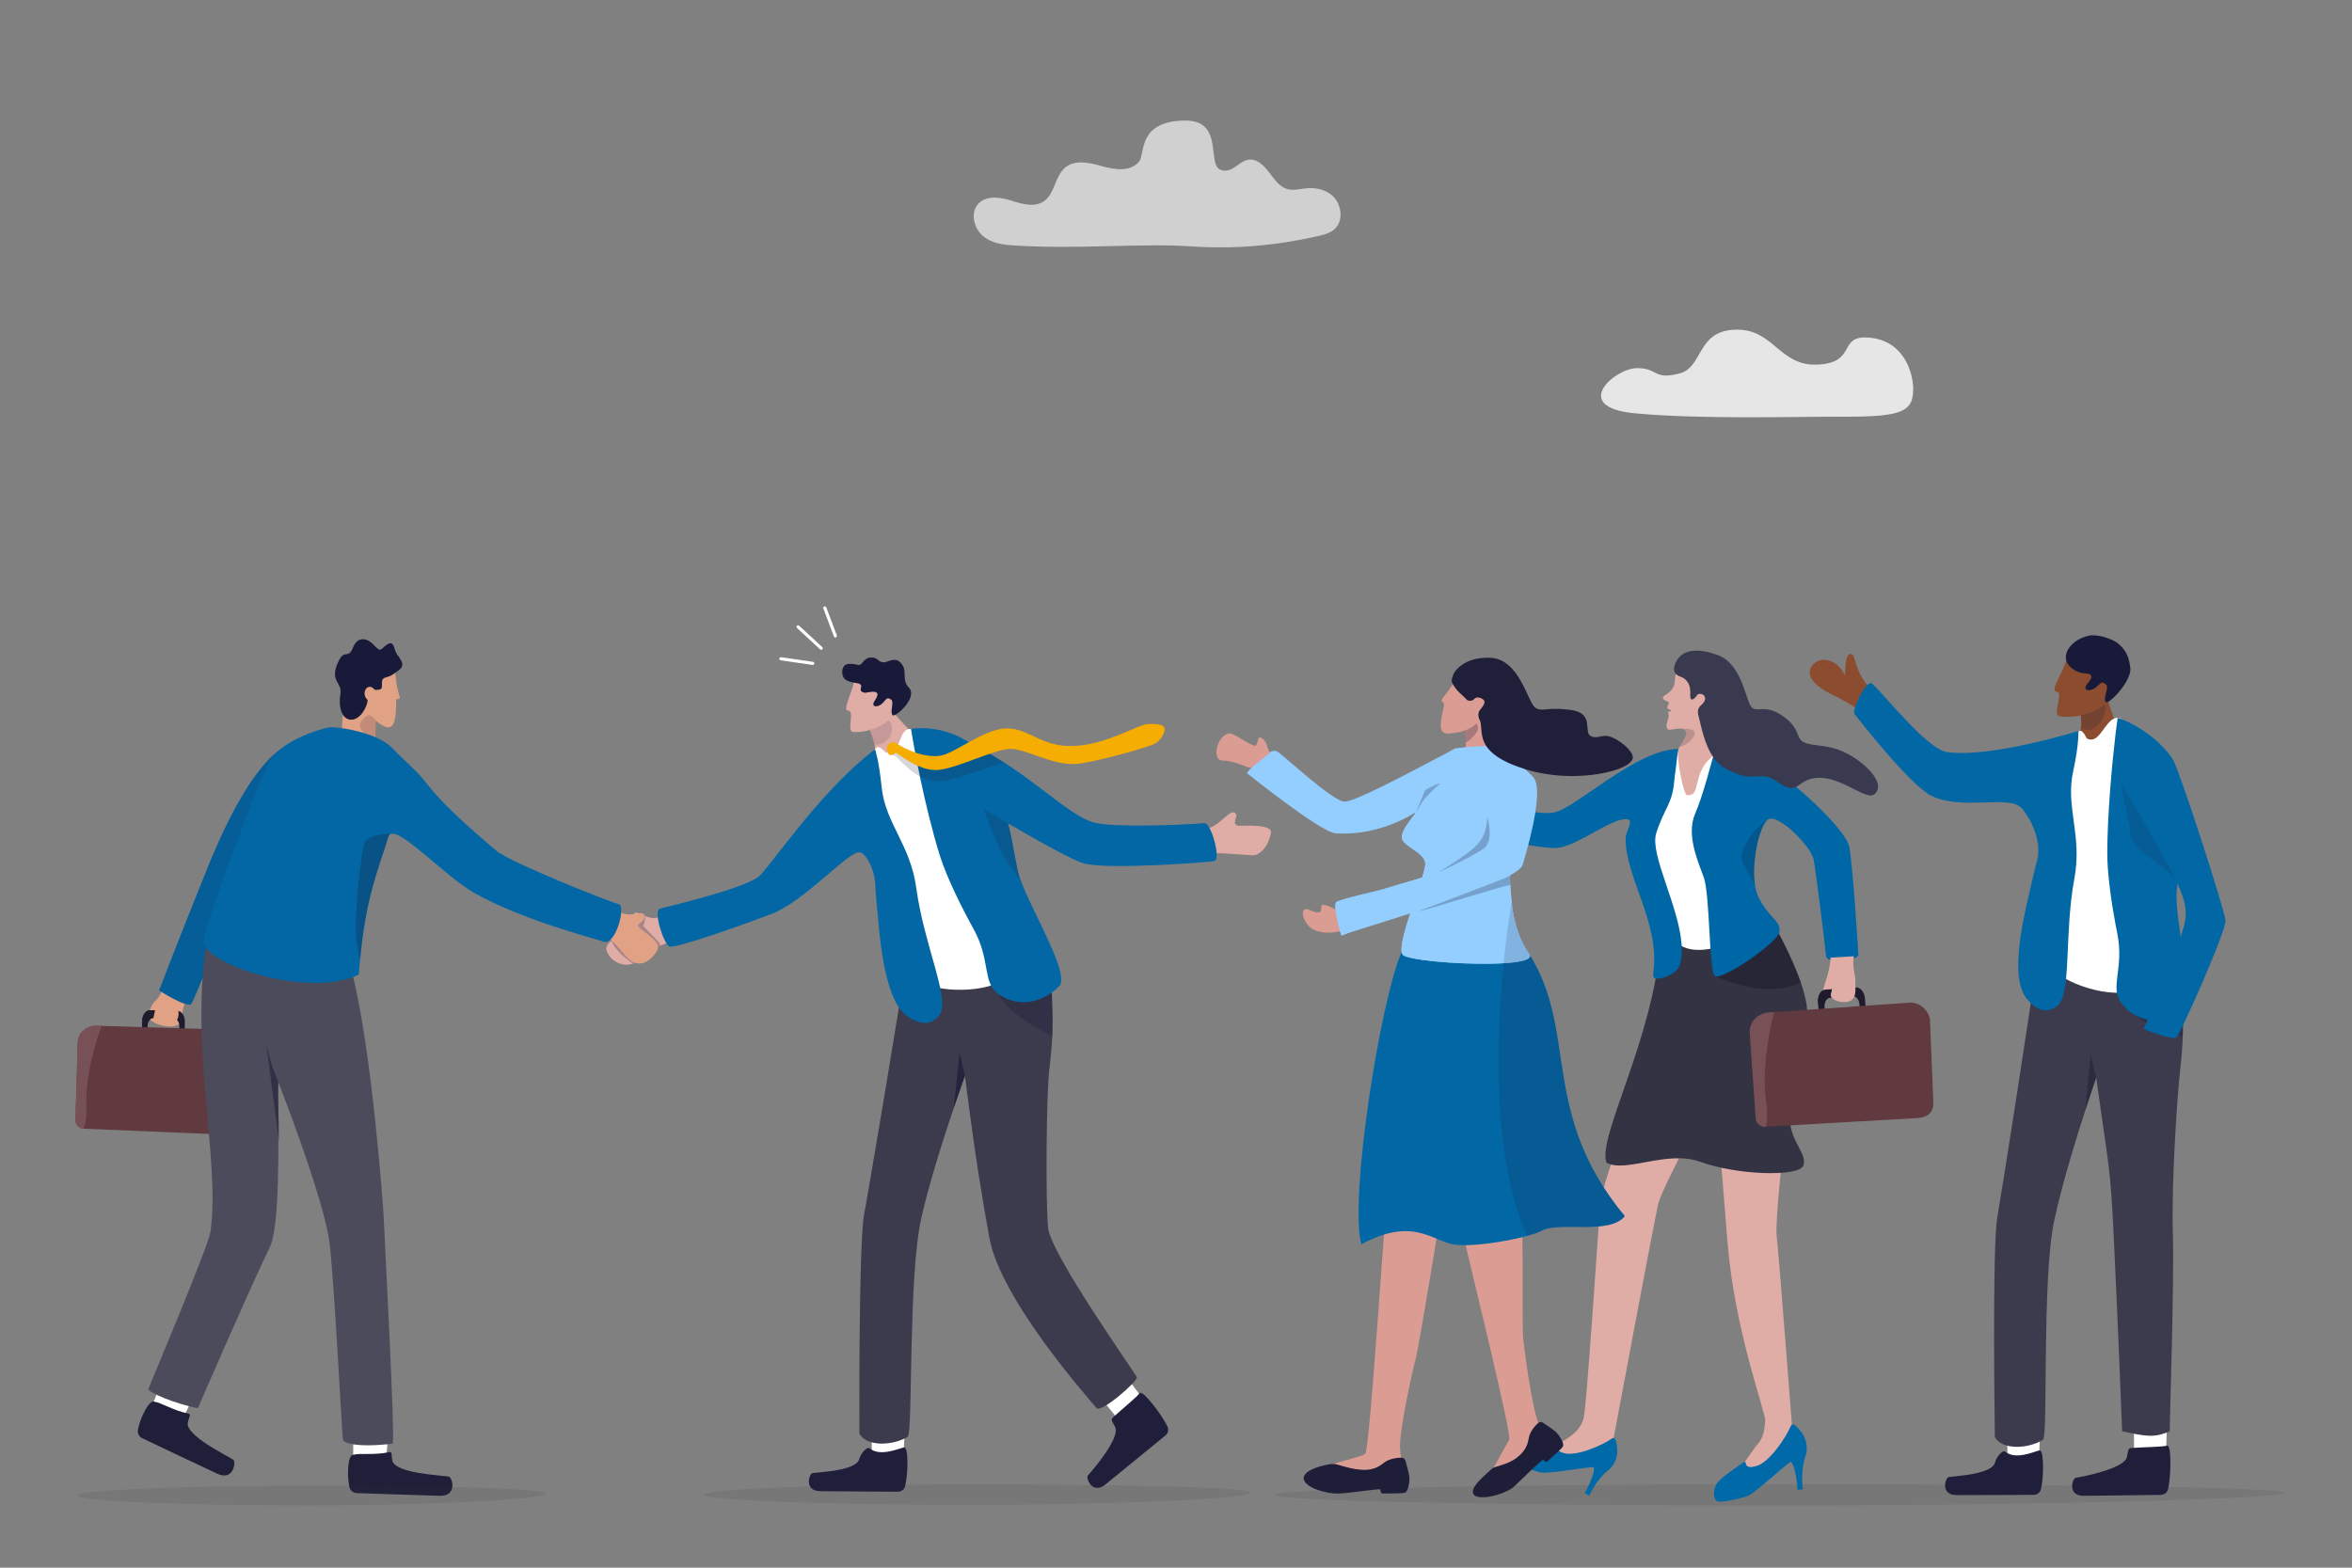 <?xml version="1.0" encoding="UTF-8"?>
<svg id="Layer_1" data-name="Layer 1" xmlns="http://www.w3.org/2000/svg" viewBox="0 0 3000 2000">
  <rect x="0" y="0" width="3000" height="2000" fill="#808080" stroke="none"/>
  <defs>
    <style>
      .cls-1 {
        fill: #0069a8;
      }

      .cls-2 {
        opacity: .18;
      }

      .cls-2, .cls-3, .cls-4, .cls-5, .cls-6, .cls-7, .cls-8, .cls-9 {
        fill: #1f1f3b;
      }

      .cls-10 {
        fill: #201b2c;
      }

      .cls-11 {
        fill: #32323f;
      }

      .cls-11, .cls-12 {
        opacity: .12;
      }

      .cls-13, .cls-14 {
        opacity: .28;
      }

      .cls-13, .cls-15 {
        fill: #070716;
      }

      .cls-16 {
        fill: #603a3e;
      }

      .cls-17, .cls-18 {
        fill: #191939;
      }

      .cls-19 {
        fill: none;
        stroke: #fff;
        stroke-linecap: round;
        stroke-linejoin: round;
        stroke-width: 4px;
      }

      .cls-20 {
        fill: #1f1e39;
      }

      .cls-21 {
        fill: #334;
      }

      .cls-12, .cls-14, .cls-22, .cls-23, .cls-24, .cls-25, .cls-26 {
        fill: #1f1f39;
      }

      .cls-27 {
        fill: #fff;
      }

      .cls-28 {
        fill: #3b3b4d;
      }

      .cls-3 {
        opacity: .46;
      }

      .cls-29 {
        fill: #e0ada6;
      }

      .cls-30 {
        fill: #f4ad00;
      }

      .cls-4 {
        opacity: .79;
      }

      .cls-31 {
        fill: #94ceff;
      }

      .cls-32 {
        fill: #39394f;
      }

      .cls-33 {
        fill: #4b4b5b;
      }

      .cls-18 {
        opacity: .2;
      }

      .cls-34 {
        fill: #0267a4;
      }

      .cls-35 {
        fill: #e1a185;
      }

      .cls-36 {
        fill: #8b4c30;
      }

      .cls-22 {
        opacity: 0;
      }

      .cls-23 {
        opacity: .16;
      }

      .cls-37 {
        fill: #0267a5;
      }

      .cls-5 {
        opacity: .15;
      }

      .cls-38 {
        fill: #775155;
      }

      .cls-39 {
        opacity: .78;
      }

      .cls-39, .cls-40 {
        fill: #e6e6e6;
      }

      .cls-25 {
        opacity: .62;
      }

      .cls-41 {
        fill: #db9c94;
      }

      .cls-15 {
        opacity: .17;
      }

      .cls-7 {
        opacity: .14;
      }

      .cls-42 {
        fill: #0067a7;
      }

      .cls-8 {
        opacity: .54;
      }

      .cls-26 {
        opacity: .25;
      }

      .cls-9 {
        opacity: .35;
      }
    </style>
  </defs>
  <g>
    <path class="cls-35" d="M211.58,1249.8c-4.85,21.54-15.27,28.75-15.27,28.75,0,0-9.57,13.31-5.06,21.53,4.51,8.22,41.97,17.71,41.13-2.44-.83-20.15,17.11-39.6,17.11-39.6l-22.89-19.37-15.02,11.13Z"/>
    <g>
      <path class="cls-10" d="M226.39,1289.68l-34.96-.83c-5.39-.13-9.91,5.97-10.09,13.61l-.5,21.21c0,.1.08.19.18.19l6.51.15c.1,0,.19-.08.19-.18l.36-14.95c.14-5.72,3.51-10.28,7.54-10.18l26.13.62c4.03.1,7.19,4.81,7.05,10.53l-.36,14.95c0,.1.08.19.18.19l6.51.15c.1,0,.19-.08.19-.18l.5-21.21c.18-7.64-4.04-13.95-9.43-14.08Z"/>
      <path class="cls-10" d="M191.44,1288.77c-5.4-.13-9.91,5.97-10.09,13.61l-.5,21.21c0,.1.08.19.18.19l6.5.16c.1,0,.19-.08.19-.18l.35-14.95c.14-5.72,3.51-10.28,7.54-10.18h0l3.04-9.37c.04-.12-.05-.24-.17-.24l-7.05-.25Z"/>
      <g>
        <path class="cls-16" d="M99.15,1330.42l-2.89,98.4c-.17,5.95,4.5,10.91,10.45,11.08h.13s175.64,7.41,175.64,7.41c19.83.58,20.11-13.42,20.28-19.26l5.51-92.92c.17-5.85-6.43-21.43-22.3-21.68l-156.34-4.68-5.87-.18c-12.91-.38-24.22,8.6-24.61,21.82Z"/>
        <path class="cls-38" d="M99.15,1330.42l-2.89,98.4c-.17,5.95,4.5,10.91,10.45,11.08h0c.08,0,.15-.04.18-.12,2.18-5.78,3.72-14.93,3.18-29.41-1.29-35.16,9.92-74.61,19.47-101.36.04-.12-.04-.24-.17-.24l-5.61-.17c-12.91-.38-24.22,8.6-24.61,21.82Z"/>
      </g>
    </g>
    <path class="cls-34" d="M264.64,1107.22c-33.8,83.46-61.71,156.32-61.71,156.32,0,0,35.19,22.74,40.94,17.27,5.75-5.47,134.21-332.69,134.21-332.69,0,0-45.76-8.01-113.44,159.1Z"/>
    <path class="cls-12" d="M264.64,1107.22c-33.8,83.46-61.71,156.32-61.71,156.32,0,0,35.19,22.74,40.94,17.27,5.75-5.47,134.21-332.69,134.21-332.69,0,0-45.76-8.01-113.44,159.1Z"/>
    <path class="cls-35" d="M224.06,1304.56s7.93-10.96.74-19.28c-7.19-8.32-25.94-1-25.94-1l-3.24,14.35,12.97,8.33,15.47-2.4Z"/>
  </g>
  <path class="cls-11" d="M2913.45,1904.52c0,7.51-303.92,16.23-654.1,16.23s-634.06-6.09-634.06-13.6,283.88-13.6,634.06-13.6,654.1,3.46,654.1,10.97Z"/>
  <g>
    <path class="cls-11" d="M1595.66,1904.29c0,7.21-164.49,15.58-354.03,15.58s-343.18-5.84-343.18-13.05,153.65-13.05,343.18-13.05,354.03,3.32,354.03,10.52Z"/>
    <g>
      <path class="cls-29" d="M881.97,1183.36c-9.62,3.36-9.42,12.73-20.15,16.05-18.35,5.68-36.37,13.6-44.31,22.74-14.69,16.92-39.28,6.51-43.96-10.02-3.66-12.92,32.55-25.36,38.17-30.18,4.48-3.85-6.42-6.64-3.31-15.16,3.12-8.52,16.52,8.37,31.3,3.51,12.85-4.22,30.14-4.18,36.03-4.07,5.89.11,6.21,17.14,6.21,17.14Z"/>
      <path class="cls-3" d="M1162.27,1329.89s-.01.04-.03.1c-.32-.21-.45-.31-.49-.35.09.01.51.25.51.25Z"/>
      <g>
        <path class="cls-27" d="M1112.52,1860.84c-1.38-15.85.19-55.96.19-55.96l42.29-1.08-2.91,60.22-28.15,18.86-11.43-22.04Z"/>
        <path class="cls-6" d="M1109.24,1847.79c-3.53-2.86-11.58,6.96-13.29,13.59-3.91,15.18-51.1,16.62-59.51,17.91-4.34.66-11.57,22.97,10.02,23.1,18.66.11,78.45.7,98.87.69,4.27,0,8.03-2.84,9.1-6.95,3.83-14.67,4.64-49.14-1.05-49.69-7.7,1.7-30.67,12.25-44.14,1.35Z"/>
        <g>
          <path class="cls-27" d="M1434.3,1819.6c-11.14-11.36-35.43-43.32-35.43-43.32l31.96-27.72,36.04,48.34-9.74,32.45-22.84-9.75Z"/>
          <path class="cls-6" d="M1419.45,1808.44c-3.37,3.07.02,6,2.94,12.2,6.68,14.18-29.14,55.38-34.8,61.74-2.92,3.28,5.75,25.06,22.45,11.39,14.44-11.82,60.85-49.52,76.57-62.56,3.29-2.73,4.37-7.32,2.57-11.16-6.41-13.73-30.58-46.19-35.31-42.98-4.84,6.22-19.08,17.39-34.42,31.38Z"/>
        </g>
        <path class="cls-28" d="M1340.98,1339.85c-.61,7.16-1.41,14.94-2.47,23.46-3.98,31.96-4.98,173.57-1.54,203.81,3.82,33.58,111.3,185.15,113.07,189.87s-45.78,46.53-51.59,39.18c-5.8-7.36-122.68-137.5-136.66-217.82-9.37-53.8-15.67-86.45-31.03-205.81v.02c-.2.55-4.38,12.12-10.46,29.92-13.02,38-34.79,104.41-45.4,152.53-16.54,75.09-10.39,271.34-17.05,278.03-19.77,11.77-53.02,12.58-61.71-4.14,0,0-1.2-242.62,6.18-280.54,5.01-25.78,47.65-278.53,57.29-346.44,0,0,176.5-37.88,181.24,24.43.64,8.52.78,16.04.61,23.21-.24,9.66.18,18.63.58,28.46.65,16.06,1.28,34.39-1.05,61.84Z"/>
        <path class="cls-4" d="M1230.75,1372.55v.02c-.2.55-8.18,23.02-14.27,40.82l7.68-71.96s-.29,4.31,6.59,31.12Z"/>
        <path class="cls-9" d="M1342.2,1321.16c-1.46-.35-64.02-27.81-72.82-63.08,0,0,53.01-1.57,71.86.72.65,16.06,1.65,53.29.96,62.36Z"/>
      </g>
      <path class="cls-14" d="M780.12,1199.61c.93,9.38,24.35,30.4,28.6,29.18s7.23-10.94,7.23-10.94l-35.83-18.25Z"/>
      <path class="cls-14" d="M842.63,1206.35c.84-3.72-23.32-24.23-21.91-25.84,1.41-1.6,3.28-11.44,1.21-11.98-2.07-.55-17.32,7.28-17.32,7.28,0,0,27.52,33.91,28.79,34.07,1.27.16,9.23-3.53,9.23-3.53Z"/>
      <path class="cls-35" d="M746.66,1164.27c8.33,5.87,5.56,14.83,14.96,20.97,16.09,10.5,28.68,24.67,36.36,34.03,15.25,18.6,31.19,8.13,40.23-6.48,7.07-11.42-19.54-24.4-23.62-30.59-3.25-4.93,8-4.62,7.35-13.67-.66-9.05-18.19,3.51-31.06-5.22-11.19-7.59-27.83-12.3-33.53-13.81-5.7-1.51-10.68,14.78-10.68,14.78Z"/>
      <g>
        <path class="cls-29" d="M1542.98,1056.08c13.35-4.52,24.64-21.56,30.92-19.6,9.11,2.85-7.41,17.09,8.54,17.09,5.92,0,40.75-2.44,38.73,9.11-2.2,12.64-11.59,29.2-24.49,28.48-12.9-.72-46.85-4.18-59.6-2.15-12.75,2.03-4.64-29.36,5.9-32.93Z"/>
        <g>
          <path class="cls-29" d="M1145.44,975.11l29.18-22.66c-5.83-15.2-34.77-40.31-42.64-52.83-8.64-13.75-32.4-19.96-32.4-19.96l1.57,35.58,1.76,2.32s13.1,24.95,13.35,38.66c.14,7.84,5.79,17.22,2.81,30.52-2.23,9.96,26.37-11.64,26.37-11.64Z"/>
          <path class="cls-7" d="M1105.41,923.03s8.16,16.17,10.05,26.88c24.26,1.02,25.65-26.7,18.13-30.39-4.7-2.3-19.9-5.95-19.9-5.95l-8.28,9.45Z"/>
        </g>
        <path class="cls-27" d="M1162.03,929.94c-15.82-.77-11.46,24.99-26.17,29.65-7.77,2.46-6.83-1.51-11.44-4.43-2.83-1.8-5.59-3.91-8.34.79-56.01,95.5,66.36,275.97,60.11,291.95-5.11,13.07,63.14,23.42,100.2,4.49,50.81-25.95,33.67-85.82,29.46-97.04-4.21-11.22-83.98-200.05-83.98-200.05,0,0-30.74-8.7-59.84-25.36Z"/>
        <path class="cls-34" d="M842,1159.14c9.61-2.58,113.92-26.94,128.04-42.86,24.26-27.37,80.94-110.83,146.05-160.34,0,0,4.85,12.73,8.41,48,4.71,46.61,36.73,73.22,44.28,129.2,9.76,72.41,43.21,140.98,30,160.83-7.7,11.57-20.92,16.48-41.42,2.56-32.26-21.9-36.13-117.11-38.73-139.33-1.01-8.65-1.59-20.49-2.56-32.68-1.21-15.15-10.91-36.32-20.02-37.11-14.23-1.24-69.85,62.46-111.63,78.42-41.54,15.87-123.55,44.62-130.58,41.67-7.03-2.95-21.44-45.77-11.83-48.36Z"/>
        <path class="cls-34" d="M1162.04,929.95c2.76,18.47,16.98,98.15,36.68,161.31,9.25,29.68,30.16,70.68,42.79,93.35,22.74,40.83,10.89,69.09,32.39,83.9,25.93,17.87,57.18,10.23,77.26-10.42,10.77-11.07-14.81-60.05-34.25-100.86h-.01c-6.1-12.82-11.61-24.85-15.18-34.62-1.62-4.45-2.84-8.41-3.56-11.79-1.39-6.64-2.45-12.14-3.37-17h0c-.8-4.33-1.49-8.16-2.16-11.84-1.68-9.28-3.29-17.72-6.62-31.08-.85-3.35-1.79-7.01-2.87-11.07-1.03-3.85-2.18-8.09-3.47-12.74-8.12-29.16-25.48-67.63-41.6-78.61-38.36-26.13-76.04-18.51-76.04-18.51Z"/>
        <path class="cls-2" d="M1248.69,1012.95c.37,1.34,22.05,77.53,53.02,109.65-1.62-4.45-2.84-8.41-3.56-11.79-1.39-6.64-2.45-12.14-3.37-17h0c-.8-4.33-1.49-8.16-2.16-11.84-1.68-9.28-3.29-17.72-6.62-31.08-.85-3.35-1.79-7.01-2.87-11.07l-34.46-26.86Z"/>
        <g>
          <path class="cls-29" d="M1088.97,869.98c-1.3,12.64-15.46,36.57-6.92,36.73,8.54.16-2.78,26.7,6.31,27.2,22.01,1.2,47.63-12.21,50.69-22.79,3.06-10.59,2.11-40.36,2.11-40.36l-52.2-.78Z"/>
          <path class="cls-17" d="M1111.42,882.63c-6.96.67-7.21,2.3-12.03-.16-4.82-2.46,3.73-9-5.32-10.7s-19-2.47-19.74-12.89c-1.07-15.08,12.2-12.45,20.4-10.53,5.27,1.24,6.81-10.26,17.39-9.54,8.3.57,7.23,5.4,14.61,6.23,4.46.5,13.33-6.68,20.19-1.14,12.73,10.27,1.7,22.31,12.24,33.2,12.29,12.7-17.29,38.6-20.59,35.32-3.86-3.83,2.19-16.59-1.72-19.69-5.91-4.69-6.76.42-11.88,5.05-5.47,4.95-15.39,5.04-8.83-4.6,6.56-9.64,1.6-11.16-4.71-10.56Z"/>
        </g>
        <path class="cls-34" d="M1241.33,950.73c71.12,33.92,119.53,89.74,154.85,98.85,22.89,5.91,105.95,3.42,140.13.57,8.5-.71,21.65,46.71,12.53,48.42-7.18,1.35-131.36,11.11-165.15,3.27-25.08-5.81-170.5-94.1-183.89-104.19-13.39-10.09-21.18-56.12,1.86-56.75,23.05-.63,39.67,9.83,39.67,9.83Z"/>
        <path class="cls-2" d="M1140.78,963.92c1.28-1.25,21.32,25.06,42.98,31,5.98,1.65,12.23,2.4,18.45,1.63,18.21-2.26,78-23.99,78-23.99,0,0-22.78-13.95-30.47-21.23-15.47,8.19-39.28,25.96-48.88,26.64-7.12.5-14.08-.27-20.68-1.81-12.41-2.9-23.56-8.55-32.15-13.65-4.38-2.61-5.86-7.52-10.43-6.88-6.06.85,1.52,9.9,3.17,8.3Z"/>
        <path class="cls-30" d="M1131.44,955.67c-.38-2.74.63-7.5,6.38-8.42,4.33-.69,5.03.98,9.25,3.38,12.65,7.2,31.04,15.48,50.5,13.73,19.46-1.75,57.83-35.54,87.24-35.07,29.41.47,43.11,24.06,85.1,22.37,41.98-1.69,82.22-27.7,94.64-28.04,12.42-.35,20.22.83,20.88,5.65.66,4.82-3.71,13.9-11.46,18.97-7.74,5.07-80.97,25.05-101.1,26.35-32.88,2.12-66.25-21.29-87.24-18.97-20.99,2.31-61.98,22.88-86.43,26.39-27.26,3.92-55.57-23.13-57.11-21.58-1.54,1.55-2.95,3.03-6.58,2.86-2.5-.12-3.69-4.87-4.06-7.61Z"/>
      </g>
      <path class="cls-27" d="M492.93,1854.88c2.42-16.99,3.16-60.3,3.16-60.3l-45.09-3.68-.52,65.05,28.92,22,13.53-23.07Z"/>
      <path class="cls-24" d="M496.21,1852.64c4.77-1,2.66,3.48,4.2,10.7,3.53,16.54,63.08,18.73,72.01,20.48,4.61.9,11.38,25.25-11.69,24.48-19.95-.67-83.85-2.58-105.68-3.45-4.56-.18-8.46-3.41-9.43-7.88-3.46-15.97-1.66-40.55,4.44-40.89,9.3-2.68,26.25.72,46.13-3.43Z"/>
      <g>
        <path class="cls-27" d="M233.87,1808.56c8.1-15.13,23.63-55.55,23.63-55.55l-41.07-19-22.78,60.92,19.61,30.63,20.61-17Z"/>
        <path class="cls-24" d="M239.9,1803.3c4.77.98,1.07,4.25-.38,11.5-3.31,16.58,50.46,42.3,57.97,47.46,3.88,2.66.44,27.71-20.42,17.82-18.04-8.55-75.93-35.74-95.61-45.23-4.12-1.98-6.41-6.5-5.53-10.99,3.15-16.04,14.54-37.88,20.28-35.77,9.59,1.24,23.81,11.11,43.69,15.21Z"/>
      </g>
      <path class="cls-33" d="M449.22,1241.44c25.41,99.73,39.7,300.35,40.22,312.09,1.66,37.9,14.38,275.9,11.55,288.23-44.93,5.34-62.77-.64-63.62-5.01-.86-4.37-11.58-209.93-17.15-252.02-7.54-57.01-65.39-204.66-65.39-204.66.27,82.24,2.59,187.63-11.7,213.07-27.62,57.25-90.72,203.34-90.72,203.34-27.77-5-64.66-20.59-63.13-24.63s76.35-181.46,79.09-200.12c14.08-95.82-32.34-254.56.65-399.38,15.83-69.48,145.24,43.88,145.24,43.88l34.97,25.21Z"/>
      <path class="cls-25" d="M354.82,1380.06c-.76,23.54,1.08,48.56.99,75.9l-16.33-125.85s3.48,22,15.34,49.95Z"/>
      <g>
        <path class="cls-35" d="M503.6,853.08c2.18,28.24,6.63,34.75,6.48,38.08-5.56,2.5-4.34-4.22-4.86,10.22-.75,20.98-3.45,37.17-25.76,18.06-.66,15.44-.9,20.89-.9,20.89l-10.15,28.1-38.66-9.58c12.25-24.05,3.48-104.71,20.73-118.56,17.25-13.86,52.48,4.53,53.11,12.78Z"/>
        <path class="cls-17" d="M468.95,893.04c-9.51-8.28.05-24.24,9.12-12.95,9.56.09,9.06-.91,9.12-9.4.06-8.49,6.69-4.88,14.01-10.35,7.33-5.46,15.78-8.46,10.04-18.4-3.27-5.66-4.38-5.67-6.61-10.62s-2.5-14.32-10.73-9.2c-8.24,5.12-7.28,11.53-16.7,1.14-9.42-10.4-21.42-11.19-26.78,2.54-6.2,15.87-10.67,1.9-18.16,16.86-13.44,26.83,4.75,27.25,1.92,42.91-2.83,15.66,1.55,32.43,13.57,32.61,12.02.19,20.83-16.85,21.19-25.15Z"/>
        <path class="cls-23" d="M479.46,919.44c-6.07-8.35-9.76-7.71-11.83-6.06-18.64,14.79-1.48,19.5,3.53,30.94,5.01,11.44,7.42-8.4,7.42-8.4l.89-16.48Z"/>
      </g>
      <path class="cls-34" d="M420.77,927.92c10.39-1.08,60.92,6.59,79.62,26.51,18.7,19.92,27.62,24.19,45.47,47.11,24.77,31.81,72.37,70.94,87.49,84.01,16.41,14.17,145.92,65.95,155.74,67.89s-3.64,52.98-18.97,47.92c-15.33-5.06-102.83-27.32-164.73-61.9-38.57-21.55-100.36-90.14-109.56-73.21-13.57,45-30.4,77.87-38.2,177.03-64.04,31.76-202.47-14.36-197.67-43.93,4.8-29.57,73.77-214.08,86.78-232.28,16.95-23.7,63.63-38.08,74.02-39.16Z"/>
      <path class="cls-14" d="M495.84,1066.25c-11.88,39.43-30.47,80.86-36.4,157.38-1.94-.6-2.62-12.66-3.99-18.04-5.62-22.09,4.84-125.56,10.65-131.96,5.66-6.24,10.96-8.47,32.75-10.52-1.26.27-2.48,2.16-3.01,3.14Z"/>
    </g>
  </g>
  <g>
    <g>
      <path class="cls-27" d="M2561.14,1865.09c-1.54-15.86-.39-56.06-.39-56.06l42.1-1.53-2.27,60.35-27.82,19.19-11.61-21.96Z"/>
      <path class="cls-6" d="M2557.73,1852.06c-3.55-2.83-11.46,7.09-13.09,13.75-3.73,15.25-50.7,17.19-59.06,18.57-4.32.71-11.28,23.13,10.21,23.03,18.58-.08,78.11-.13,98.44-.35,4.25-.05,7.97-2.93,8.99-7.06,3.66-14.73,4.11-49.28-1.57-49.76-7.65,1.78-30.4,12.59-43.93,1.82Z"/>
    </g>
    <g>
      <path class="cls-27" d="M2722.87,1865.36c-1.63-15.85-.71-56.06-.71-56.06l42.09-1.77-1.92,60.37-27.71,19.35-11.74-21.89Z"/>
      <path class="cls-6" d="M2718.24,1847.34c-4.53.3-3.71,4.71-5.28,11.39-3.6,15.28-57.05,25.19-65.4,26.64-4.31.75-11.07,23.23,10.42,22.94,18.58-.25,78.11-.82,98.44-1.22,4.25-.08,7.94-3,8.93-7.14,3.53-14.76,4.85-55.28-.83-55.72-7.63,1.85-25.64,1.72-46.27,3.1Z"/>
    </g>
    <path class="cls-28" d="M2783.11,1340.8c-.53,7.17-1.24,14.98-2.21,23.53-3.63,32.06-11.27,140.17-9.41,208.85,1.87,68.34-3.94,228.21-3.94,252.7-19.93,9.1-32.27,6.26-60.75,0,0,0-5.06-131.91-10.67-247.39-4.56-93.76-5.87-84.37-22.41-203.76v.02c-.2.55-4.23,12.18-10.1,30.08-12.56,38.2-33.54,104.95-43.6,153.27-15.68,75.4-7.5,271.91-14.06,278.69-19.56,12-52.65,13.16-61.48-3.5,0,0-3.75-243.02,3.21-281.09,4.71-25.88,44.52-279.51,53.4-347.64,0,0,175.32-39.81,180.69,22.56.73,8.53.95,16.06.85,23.24-.14,9.68.38,18.66.88,28.5.82,16.08,1.63,34.44-.4,61.96Z"/>
    <path class="cls-3" d="M2689.15,1340.44s-.01.04-.02.1c-.32-.21-.45-.31-.49-.34.09.01.51.24.51.24Z"/>
    <path class="cls-8" d="M2673.72,1374.72v.02c-.2.55-7.9,23.14-13.77,41.04l6.89-72.16s-.25,4.32,6.89,31.1Z"/>
    <path class="cls-9" d="M2784.13,1322.07c-1.45-.34-69.03-15.34-78.16-50.57,0,0,58.74,5.25,77.54,7.35.82,16.08,1.21,34.12.63,43.22Z"/>
    <path class="cls-36" d="M2668.76,961.64l35.91-8.16c1.21-16.26-11.75-44.08-15.98-60.24-3.25-12.41-22.76-37.67-22.76-37.67l-11.63,32.96-4.35,4.71s8.37,28.28,2.77,40.82c-3.2,7.17-4.33,16.13-12.66,26.94-6.24,8.09,28.7.65,28.7.65Z"/>
    <path class="cls-18" d="M2649.95,898.1s7.12,20.34,4.28,30.85c21.42,11.23,35.52-22.7,30.31-29.23-3.25-4.08-20.58-7.37-20.58-7.37l-14.02,5.75Z"/>
    <path class="cls-36" d="M2386.9,879.87c-24.09-24.7-18.73-47.34-27.05-45.59-8.62,1.81-4.52,33.04-7.93,25.21-4.63-10.66-17.06-19.78-29.53-17.23-12.86,2.63-29.19,22.55,13.55,43.4,42.74,20.85,48.88,32.89,48.88,32.89l2.08-38.69Z"/>
    <path class="cls-27" d="M2704.41,916.51c-15.96-5.93-23.43,26.95-36.8,26.97-8.11.02-6.04-3.5-9.53-7.67-2.15-2.57-4.13-5.42-8.15-1.76-81.79,74.43-19.68,283.66-30.4,297.05-8.77,10.95,52.94,41.35,93.79,34.4,56.02-9.53,57.68-71.89,57.04-83.88-.64-11.99-19.8-216.4-19.8-216.4,0,0-23.51-24.06-46.15-48.72Z"/>
    <path class="cls-37" d="M2365.26,910.61c6.98,9.01,72.54,92.87,99.05,105.09,40.87,18.85,99.37-2.81,114.99,16.07,15.61,18.88,23.96,45.73,19.44,64.36-2.89,11.9-6.04,23.34-7.78,31.89-4.48,21.96-30.53,113.77-6.86,144.7,15.04,19.66,29.07,19.12,39.96,10.53,18.69-14.76,8.47-90.47,21.83-162.43,10.33-55.63-11.64-90.97-1.55-136.8,7.64-34.68,6.66-51.45,6.66-51.45-87.82,25.91-141.37,30.75-167.6,26.93-26.38-3.85-85.7-80.29-95.62-87.37-7.69-5.5-25.83,34.21-22.53,38.47Z"/>
    <path class="cls-37" d="M2782.61,1293.41c-25.26,13.7-57.23,11.61-76.49-13.25-15.96-20.62,3.76-44.07-5.61-89.91-.74-3.65-1.54-7.71-2.35-12.09-4.85-26.11-10.39-63.29-10.3-89.95.04-11.41.37-23.46.9-35.67,2.58-58.73,9.94-121.42,12.34-136.7,0,0,38.31,11.25,66.89,47.75,12.02,15.35,16.99,57.31,15.96,87.62-.35,9.94-.72,17.93-1.13,24.66-.85,13.78-1.84,22.32-3.02,31.68-1,7.94-2.12,16.46-3.39,29.23-3.5,35.25,25.92,145.97,6.2,156.65Z"/>
    <path class="cls-5" d="M2753.6,1011.39c-8.07,38.31,43.62,95.54,26.07,121.21-4.85-26.11-62.44-43.53-62.35-70.2.04-11.41-11.89-50.75-11.35-62.96l47.63,11.94Z"/>
    <path class="cls-37" d="M2705.97,999.45c80.02,135.63,83.24,148.45,81.6,172.07-1.64,23.62-53.25,141.2-53.25,141.2,0,0,37.55,15.76,42.34,10.25,4.79-5.51,63.28-135.08,61.95-149.01-1.33-13.92-57.79-188.75-66.31-203.18-8.52-14.43-52.36-33.98-55.52-11.11-3.16,22.88-10.81,39.77-10.81,39.77Z"/>
    <g>
      <path class="cls-36" d="M2635.53,842.26c-3,14-21.78,39.11-12.22,40.3,9.56,1.19-6.36,29.56,3.77,31.2,24.54,3.96,54.9-8,59.62-19.49,4.72-11.49,7.27-44.93,7.27-44.93l-58.44-7.08Z"/>
      <path class="cls-17" d="M2659.11,859.1c-7.89-.08-21.23-6.74-23.64-16.83-3.07-12.84,10.16-27.11,28.31-31.16,11.87-2.65,31.33,3.96,38.74,10.56,11.51,10.24,13.12,19.2,14.67,30.2,2.37,16.76-27.96,47.89-31.27,43.82-3.86-4.74,4.47-18.31.46-22.25-6.05-5.95-7.63-.34-13.93,4.24-6.74,4.89-17.87,3.81-9.34-6.2,8.53-10.02,3.14-12.3-4-12.38Z"/>
    </g>
  </g>
  <g>
    <path class="cls-29" d="M2196.26,1495.4c2.35,28.47,4.77,58.21,7.05,87.43,8.97,114.82,48.92,218.87,48.24,229.65-1.48,22.96-7.26,26.93-12.74,33.63l-17,24.25,39.33,9.02,26.91-29.87s-19.01-248.19-21.86-272.55c-1.12-9.56,1-38.3,4.01-69.67.88-9.22,1.84-18.66,2.81-27.93,4.16-39.51,8.59-75.55,8.59-75.55-.32-6.29,9.64-58.9,12.63-64.43,7.98-14.73,5.92-101.07-35.57-90.13-68.25,18.01-77.78,67.85-77.78,67.85,0,0,6.68,74,14.19,163.92l1.19,14.39Z"/>
    <path class="cls-1" d="M2288.83,1817.84c6.56,5.26,20.23,19.12,14.21,39.64-7.22,20.24-3.37,42.53-3.37,42.53l-6.91.65s-1.81-30.79-8.71-35.86c-10,6.41-47.16,42-56.6,44.42-9.44,2.42-34.94,9.56-38.66,5.14-3.72-4.42-4.44-16.06,3.25-24.47,7.69-8.42,32.87-24.84,32.87-24.84,0,0,1.42-.39,1.63.94.48,3.03,1.53,8.03,14,4.27,16.51-4.98,37.57-36.21,43.75-51.24.75-1.81,3-2.4,4.53-1.17Z"/>
    <g>
      <path class="cls-29" d="M2204.21,1292.32l-22.17,15.1c-.81.55-1.52,1.26-2.07,2.07-6.9,10.12-46.96,59.14-63.16,82.99-.12.17-19.92-6.2-20.03-6.02-11.78,20.67-53.34,117.06-55.99,153.66-3.41,47.21-17.26,256.87-20.88,269.37-3.62,12.49-11.34,21.01-30.67,31.46-.19.1-.39.2-.59.29h0c-7.99,3.49-5.22,15.46,3.49,15.07l36.81-1.63c.85-.04,1.68-.21,2.48-.52l20.84-8.01c2.55-.98,4.41-3.21,4.91-5.9,0,0,53.31-285.59,58.16-305.42,4.86-19.83,76.91-155.28,76.91-155.28,1.5-1.82,37.05,20.28,39.41,20.31,8.18.11,29.6-4.54,51.38-50.37,6.55-13.77-10.98-37.05-16.75-44.15-1.11-1.37-2.66-2.31-4.38-2.7l-51.57-11.52c-2.12-.47-4.35-.05-6.15,1.18Z"/>
      <path class="cls-1" d="M2032.68,1871.7c-7.58.02-31.18,4.14-48.87,6.11-7.89.88-14.6,1.34-18.2.81-.36-.05-.68-.11-.98-.18-9.88-2.41-30.88-10.22-33.63-15.59-2.76-5.38,4-14.85,15.09-17.97,4.65-1.31,12.29-2.07,19.58-2.52,7.46-.46,14.55-.58,17.72-.62,1.11,0,1.73,0,1.73,0,0,0,1.33.41.83,1.58-1.17,2.68-2.88,7.22,9.05,10.57,15.84,4.45,48.84-9.98,61.36-18.87,1.44-1.02,3.46-.39,4.03,1.27,2.58,7.45,6.68,25.74-8.76,39.24-16.11,12.55-24.4,32.39-24.4,32.39l-5.87-3s14.25-25.61,11.31-33.2Z"/>
    </g>
    <path class="cls-21" d="M2299.89,1487.49c-6.18,13.84-83.93,11.95-131.24-5.31-42.29-15.43-95.71,14.9-119.66,1.06-11.44-33.61,59.35-155.67,69.44-283.44,54.87,19.95,141.88-24.27,141.88-24.27,0,0,.51.86,1.41,2.45,5.28,9.25,24.1,43.16,35.15,75.18,4.41,12.8,7.59,25.29,8.16,35.79,1.68,30.49-18.22,90.29-21.81,133.35-2.69,32.32,23.61,49.67,16.66,65.19Z"/>
    <path class="cls-27" d="M2161.91,944.19l-24.28,13.15-33.65,131.08s11.22,80.22,29.74,108.3c24.11,36.55,102.07-3.56,98.77-11.95-30.24-76.97-41.16-240.58-41.16-240.58h-29.43Z"/>
    <path class="cls-13" d="M2296.88,1253.16c-45.76,23.63-109.78-8.15-109.78-8.15l66.08-59.31,8.54-7.72c5.28,9.25,24.1,43.16,35.15,75.18Z"/>
    <path class="cls-42" d="M2358.98,1080.97c4.72,28.96,11.12,129.68,11.39,136.93.28,7.25-40.25,13.27-41.26,1.58-1.01-11.69-13.36-111.73-15.9-123.35-3.6-16.58-46.74-60.75-58.98-50.07-10.1,8.82-20.23,52.41-15.82,82.4.92,6.34,2.51,12.08,4.88,16.75,13.57,26.73,28.09,28.97,26.42,43.31-1.68,14.33-75.3,63.82-82.61,56.49-7.3-7.35-6.08-103.49-13.79-125.29-6.88-19.4-23.15-54.42-11.02-81.99,8.95-20.32,20.26-62.44,25.58-83.19.09-.32.16-.62.24-.92,1.77-6.87,2.81-11.18,2.81-11.18,5.67,1.59,12.13,4.15,19.12,7.5,15.6,7.48,33.9,18.86,52.24,31.93,48.5,34.57,93.89,81.85,96.7,99.09Z"/>
    <path class="cls-42" d="M2112.49,1063.06c-8.45,26.81,28.77,92.18,32.38,141.7.06.65.1,1.31.14,1.96.46,8.44-.08,16.38-2.06,23.56-2.66,9.75-17.02,16.95-26.57,18.02-6.56.74-8.55-.64-7.56-7.58,8.9-62.68-36.11-122.48-35.31-171.42.14-7.83,9.89-22.12,3.22-23.83-19.14-4.9-67.66,37.43-94.39,36.4-40.01-1.54-115.04-19.78-114.3-42.23.39-11.74,5.63-34.11,11.65-30.15,11.03,7.26,72.17,33.22,103.47,26.76,27.44-5.66,103.79-80.57,158.41-80.87-.13.35-2.18,5.6-2.94,15.28-.58,7.32-2.3,16.21-3.16,26.33-2.45,28.94-12.93,34.29-22.96,66.05Z"/>
    <path class="cls-15" d="M2238.41,1128.46c-6.89-11.09-16.74-27.87-17.35-34.41-.95-10.12,13.93-35.65,33.17-47.99-10.1,8.81-20.23,52.41-15.83,82.4Z"/>
    <path class="cls-15" d="M2262.28,981.87c-44.87-.52-63.98-8.85-74.41-27.34-.15-.26-.3-.53-.45-.8l.69-.11,21.93-3.68c15.6,7.48,33.9,18.86,52.24,31.93Z"/>
    <g>
      <path class="cls-29" d="M2184.46,964.73c-.32.28-.64.55-.96.83-26.22,22.29-12.8,50.7-31.6,48.88-5.07-.49-13.89-50.76-11.21-58.17.37-1.01.88-2.09,1.5-3.23,3.88-7.23,11.56-16.55,7.39-21.02-1.71-1.81-4.14-2.45-6.77-2.53-5.67-.17-12.28,2.31-14.51,1.32-6.56-2.92,1.59-15.14.01-19.41-1.63-4.34.56-3.03,1.81-3.65,3.17-1.58.44-1.85-1.91-3.11-3.55-1.91-.47-3.95.39-7.26.86-3.3-5.85-2.73-7.36-6.15-1.52-3.41,3.85-3.8,10.01-10.2,7.12-7.4,3.72-13.28,6.36-21.28.24-.73.53-1.48.89-2.26l41.22,12.78,6.58,27s29.95,39.21-1.83,67.46Z"/>
      <path class="cls-32" d="M2390.08,1013.73c-12.72,9.24-58.87-41.25-94.9-12.48-14.25,11.38-25.25-4.49-38.81-9.52-2.23-.83-4.52-1.37-6.91-1.44-9-.29-14.17,1.27-21.88.2h0c-1.79-.25-3.73-.64-5.88-1.23-1.79-.49-3.73-1.12-5.87-1.92-3.88-1.45-8.41-3.46-13.86-6.23-5.75-2.91-10.48-7.15-14.44-12.14,0,0-.01,0-.01-.02-.13-.16-.27-.34-.4-.51-14.13-18.3-17.92-46.29-21.03-56.51-1.04-3.45-.34-8.36,2.28-10.87,3.52-3.37,8.16-7.52,6.04-12.26-1.98-4.42-8.05-4.56-9.9-1.85-4.62,6.79-9.21,8.28-8.59-1.28,1-15.69-7.81-20.88-12.17-22.28-2.83-.91-4.8-2.17-6.14-3.63h0c-5.13-5.66-.57-14.33,1.36-17.47,9.15-14.97,28.71-14.84,51.52-6.81,32.28,11.36,36.32,60.35,43.9,67.02,7.57,6.68,16.46-3.82,37.15,9.38,24.15,15.43,19.05,28.11,27.52,34.1,7.41,5.24,22.83,3.87,40.62,8.77,30.36,8.39,70.46,44.42,50.43,58.98Z"/>
    </g>
    <path class="cls-15" d="M2161.73,936.18c-.04,3.34-7.67,13.5-19.55,16.86,3.88-7.23,11.56-16.55,7.39-21.02-1.71-1.81-4.14-2.45-6.77-2.53,17.16-.53,18.96,3.22,18.93,6.69Z"/>
    <g>
      <path class="cls-10" d="M2321.43,1267.31c1.08-1.73,2.48-3.06,4.05-3.87.95-.49,1.95-.79,3.01-.87l7.27-.55.21-.03h.01s.88-.07.88-.07l29.77-2.25h.29c1.45-.12,2.87.17,4.18.83h.01c4.08,2,7.23,7.22,7.69,13.56l.69,9.01,1.13,14.52-7.56.57-1.11-14.57-.17-2.08c-.33-4.67-2.64-8.55-5.63-10.08h-.01c-.27-.14-.53-.26-.81-.34h-.01c-.77-.29-1.58-.41-2.4-.34l-26.51,2.02h-.02s-2.2.15-2.2.15c-4.44.36-7.64,5.71-7.15,12.01l.15,1.8h0s1.09,14.74,1.09,14.74l.02.1-7.55.59-1.12-14.88v-.02s-.66-8.71-.66-8.71c-.04-.5-.06-1-.07-1.48-.01-.75.04-1.48.09-2.19.3-2.88,1.18-5.49,2.48-7.55Z"/>
      <path class="cls-29" d="M2334.9,1221.75c-.84,8.83-.55,8.58-3.25,20.03-2.7,11.45-9.89,25.13-3.96,26.67,5.92,1.54,5.62-5.05,8.43-6.54,2.81-1.48-3.47,5.42.21,10.77,3.68,5.35,18.51,7.94,25.03,3.38,6.52-4.56,5.22-13.01,5.11-24.33s-4.23-16.78-1.87-31.82l-29.7,1.83Z"/>
      <path class="cls-10" d="M2321.38,1267.27l.02-.02c1.09-1.75,2.49-3.08,4.09-3.91.01,0,.02,0,.02,0,.94-.48,1.95-.77,2.99-.85l7.27-.47.19-.02h.03s.53-.03.53-.03l-.5,2.42v.03s-.05.09-.05.09v.05s-.03.03-.03.03v.02s0,.03,0,.03v.02s-.8,3.56-.8,3.56v.02s-.99,4.57-.99,4.57c-4.43.35-7.64,5.74-7.17,12.01l.03.08.14,1.79h0s1.1,14.74,1.1,14.74l-7.51.57-1.14-14.76v-.02s-.66-8.71-.66-8.71c-.04-.5-.06-1-.07-1.48-.01-.75.04-1.48.09-2.19.28-2.89,1.15-5.52,2.43-7.59Z"/>
      <g>
        <path class="cls-16" d="M2231.85,1318.26l7.62,108.43c.45,6.42,6.02,11.27,12.46,10.82l.35-.02,193.42-11.12c21.81-1.53,20.58-16.92,20.13-23.34l-4.14-102.49c-.45-6.43-9.4-22.79-26.83-21.33l-171.96,11.99-6.45.44c-14.2,1-25.62,12.09-24.6,26.63Z"/>
        <path class="cls-38" d="M2231.85,1318.26l7.62,108.43c.45,6.42,6.02,11.27,12.46,10.82l.35-.02c1.78-6.57,2.5-16.8.31-32.74-5.29-38.52,2.75-83.17,10.32-113.55l-6.45.44c-14.2,1-25.62,12.09-24.6,26.63Z"/>
      </g>
    </g>
  </g>
  <g>
    <path class="cls-41" d="M1870.71,1450.44c-9.38,46.24-13.04,86.18-4.9,122.61,8.14,36.43,62.98,257.39,59.11,263.84-3.87,6.44-19,33.76-22.16,40.64-3.17,6.88,72.59-20.99,72.29-34.92-.3-13.93-4.55-6.72-12.87-27.35-8.32-20.63-18.25-94.9-19.57-110.44-1.32-15.54,1.28-169.78-3.96-186.86-5.24-17.08-67.93-67.53-67.93-67.53Z"/>
    <path class="cls-20" d="M1967.93,1814.94c-1.79-1.19-4.15-1.05-5.76.33-7.7,6.62-11.04,14.36-11.79,17.47-1.45,5.94-1.48,15.85-15.21,26.56-13.73,10.71-28.84,10.39-33.38,15.43s-30.27,24.22-21.28,32.82c9.49,7.25,41.2-1.94,51.38-11.65,10.18-9.72,35.95-35.15,36.63-33.53,3.2,3.62,4.99,2.21,4.99,2.21,7.95-7.7,19.66-16.85,20.4-20.22.74-3.36-4.77-13.81-10.38-18.38-3.93-3.2-11.47-8.29-15.62-11.04Z"/>
    <path class="cls-41" d="M1848.33,1474.15c-.33,6.82-5.76,42.47-12.66,85.32-2.07,12.89-4.27,26.43-6.52,40.03-10.3,62.56-21.33,126.43-23.5,134.37-4.22,15.43-20.79,90.42-19.91,113.22.88,22.81,7.63,17.38,2.99,30.89-4.65,13.51-102.3-.68-96.73-6.18,5.56-5.49,43.2-12.32,49.32-17.13,4.15-3.28,14.63-152.3,22.47-259.47,1.05-14.39,2.05-28.02,3-40.44,2.35-31.31,4.25-54.95,5.39-63.67,4.89-37.94,21.35-27.66,52.86-27.54,0,0,24.18-7.7,23.29,10.6Z"/>
    <path class="cls-20" d="M1792.67,1863.4c-.6-2.15-2.55-3.65-4.77-3.69-10.6-.18-18.53,3.49-21.26,5.36-5.21,3.58-12.01,11.18-30.17,10.01-18.16-1.16-30.52-8.22-37.54-7.44-7.03.78-37.27,6.41-36.06,19.19,2.52,12.07,30.24,19.07,44.92,18.57,14.68-.5,53.46-6.83,52.89-5.12.05,4.98,2.43,5.12,2.43,5.12,11.54-.48,27.04.5,29.93-1.58s5.69-13.9,4.39-21.24c-.91-5.16-3.37-14.24-4.76-19.19Z"/>
    <path class="cls-22" d="M1941.94,1590.25c-21.44,8.52-53.87,7.23-69.82,9.71-4.03-16.77-4.82-20.18-6.32-26.91-.28-1.24-.54-2.49-.79-3.75l57.25-15.17,19.51,21.49c.08,4.75.13,9.64.17,14.62Z"/>
    <path class="cls-22" d="M1835.68,1559.47c-2.07,12.89-3.77,23.35-6.01,36.95-19.45-7.91-46.09-4.26-65.86-1.22,1.05-14.39,2.05-28.02,3-40.44l3.26-11.17,65.61,15.88Z"/>
    <path class="cls-37" d="M2072.49,1551.5c-20,24.57-82.86,6.13-106.27,18.75-3.74,2.02-10.26,4.28-18.43,6.52-28.69,7.83-77.7,15.22-97.87,9.97-25.92-6.76-51.35-33.04-113.53.79-15.5-56.96,23.34-307.53,51.42-373.25h0c1.5-3.51,2.97-6.49,4.39-8.88,0,0,69.19-40.78,129.44-9.92,10.06,5.15,19.88,12.31,29.09,21.99.14.23.3.47.43.7,61.8,98.86,12.74,202.49,121.34,333.34Z"/>
    <path class="cls-31" d="M1711.76,1193.48c-2.01,1.61-11.21-38.25-7.6-42.2,3.74-4.08,53.38-14.6,58.87-16.46,17.26-5.85,73.68-19.71,98.59-34.5,18.13-10.76,31.12-14.45,84.36-46.53-25.62,26.71-20.07,74.27-17.83,97.38,2.54,26.14,10.56,49.6,22.57,66.28.14.23.3.47.43.7,3.99,7.62-20.05,10.88-50.77,11.33-45.29.65-105.12-4.81-111.1-11.45-.75-.84-1.23-2.12-1.48-3.77-3.01-20.5,30.73-98.73,30.17-112.3-.6-14.64-27.57-21.41-29.82-32.67-2.26-11.28,22.6-36.32,16.9-32.68-14.17,9.05-52.92,29.54-101.27,26.57-19.15-1.18-113.56-77.02-113.56-77.02,0,0,27.65-33.57,38.51-27.65,8.04,4.39,72.08,65.17,86.9,64.18,17.77-1.18,110.83-52.57,140.29-67.61,0,0,28-4.12,41.52-2.99,13.52,1.13,49.59,28.53,59.06,40.7,10.54,13.55-1.06,66.89-14.35,110.57-7.79,25.59-224.78,85.59-230.42,90.1Z"/>
    <path class="cls-41" d="M1866.34,925.26c5.12,23.52,3.87,35.71,0,42.34-3.82,6.55-8.11,22.55-.56,22.26,3.74-.14,25.78-9.94,33.81-15.71,8.03-5.78,12.83-17,12.83-17,0,0-17.24-29.89-29.1-54.88-11.86-24.99-16.98,22.99-16.98,22.99Z"/>
    <path class="cls-14" d="M1869.52,947.43c-.16-3.11-.52-6.57-1.11-10.44-.19-1.35-1.82-10.28-2.07-11.74,1.31-1.25,3.6-3.07,4.93-3.32,1.83-.33,5.6.09,7.32-2.01,2.85-3.48,8.42,6.57,5.98,12.48-.95,2.29-7.6,11.07-15.05,15.02Z"/>
    <path class="cls-41" d="M1619.86,960.5c-3.41-4.11-2.96-15.8-12.1-19.75-3.97-1.72-3.19,11.68-7.41,10.62-10.41-2.64-27.05-17.31-33.68-15.61-14.8,3.8-21.79,34.88-6.59,34.62,14.56-.25,33.11,10.59,35.81,8.98,2.73-1.63,23.96-18.86,23.96-18.86Z"/>
    <path class="cls-41" d="M1725.91,1179.08c-14.04,13.43-41.03,13.19-52.4,5.76-12.79-8.36-16.95-30.11-3.07-23.92,21.69,9.67,11.51-5.94,16.62-6.47,8.52-.89,23.11,11.71,27.54,9.18,2.76-1.58,11.31,15.45,11.31,15.45Z"/>
    <path class="cls-31" d="M1951.15,1218.16c3.2,6.1-11.57,9.41-33.34,10.71-5.43.32-11.29.53-17.43.62-45.29.65-105.12-4.81-111.1-11.45-.75-.84-1.23-2.12-1.48-3.77h0c-1.36-9.34,4.86-30.58,12.01-52.27-42.17,14.19-84.96,28.99-88.06,31.47-2.01,1.61-11.22-38.25-7.6-42.2,3.74-4.07,53.38-14.6,58.88-16.46,9.3-3.15,29.96-8.62,50.94-15.33,2.53-8.18,4.13-14.47,4.01-17.51-.6-14.64-27.57-21.41-29.82-32.67-2.26-11.28,22.81-35.96,16.9-32.68-18.47,10.25,21.41-66.48,50.87-81.52,0,0,28-4.12,41.53-2.99,13.52,1.13,48.91,29.09,59.07,40.7,4.5,5.16-.37,32.41-12.03,61.87.49-.3.98-.59,1.48-.89-.7.73-1.36,1.46-2,2.21-4.13,10.28-9.07,20.8-14.72,30.7-5.49,23.48-2.59,49.27-1.11,64.48,2.55,26.14,10.56,49.6,22.57,66.28.14.23.3.47.43.7Z"/>
    <path class="cls-26" d="M1835.34,1112.54c52.26-32.73,59.35-39.25,61.89-70.9,6.17,26.11,1.06,33.42-1.85,38.22-2.91,4.8-40.66,24.05-60.04,32.68Z"/>
    <path class="cls-26" d="M1809.51,1162.52c-.64-.28,116.43-43.4,116.54-45.58.12,5.06.05,9.02.29,12.14-3.54-.8-114.73,34.35-116.83,33.44Z"/>
    <path class="cls-26" d="M1837.2,999.25c-22.89,20.8-21.39,21.09-31.29,37.37,7.87-18.69,11.77-28.51,11.77-28.51,0,0,14.45-8.55,19.52-8.86Z"/>
    <path class="cls-23" d="M2072.49,1551.5c-20,24.57-82.86,6.13-106.27,18.75-3.74,2.02-10.26,4.28-18.43,6.52-43.06-95.83-40.71-242.62-29.98-347.89,1.19-11.69,2.48-22.87,3.83-33.4,2.11-16.49,4.35-31.41,6.52-44.29,2.55,26.14,10.56,49.6,22.57,66.28.14.23.3.47.43.7,61.8,98.86,12.74,202.49,121.34,333.34Z"/>
    <g>
      <path class="cls-41" d="M1856.19,867.53c-9.92,18.65-22.08,25.62-15.24,28.81,5.17,2.41-14.49,41.06,6.9,39.52,21.26-1.53,40.13-8.9,45.57-30.4,5.43-21.5,9.17-33.98,9.17-33.98l-46.4-3.94Z"/>
      <path class="cls-24" d="M1852.15,870.89c5.26,11.07,14.77,16.9,18.19,21.32,1.94,2.5,7.93,2.35,9.77-.23,2.05-2.88,6.93-3.01,11.33.14,5.28,3.78-.88,9.85-4.06,14.07-2.37,3.14-2.09,8.46-.2,11.91,7.2,13.16-12.48,43.32,64.81,65.09,19.44,5.35,39.99,7.23,58.9,6.75,38.13-.97,69.57-11.54,71.72-22.58,1.57-8.04-14.64-21.84-26.76-26.82-12.12-4.97-17.2,2.85-26.49-1.33-10.63-4.78,5.67-29.51-26.36-33.6-32.03-4.08-34.65,3.09-44.43-2.57-9.79-5.66-20-63.09-58.5-63.91-26.67-.57-39.14,10.68-44.29,17.65-2.16,2.93-5.2,10.82-3.63,14.11Z"/>
    </g>
  </g>
  <path class="cls-11" d="M696.25,1905.55c0,6.97-140.8,15.07-303.03,15.07s-293.74-5.65-293.74-12.63,131.51-12.63,293.74-12.63,303.03,3.21,303.03,10.18Z"/>
  <path class="cls-40" d="M2087.91,469.64c-27.97,0-85.44,49.61-3.3,57.55,82.13,7.95,205.15,4.29,254.93,4.46,81.25.27,101.41-3.05,100.76-36.25-.37-19.21-10.99-59.38-53.82-64.42-44.56-5.24-15.46,32.68-69.86,34.19-46.33,1.28-54.32-43.83-99.58-44.59-53.56-.89-43.73,47.93-74.73,55.88-34.07,8.74-26.43-6.82-54.39-6.82Z"/>
  <path class="cls-39" d="M1520.53,314.38c54.98,3.66,107.54-1.14,161.49-13.35,8.28-1.87,17.05-4.38,22.66-11.32,8.49-10.52,5.94-28.24-3.22-38.06-9.16-9.82-22.97-12.76-35.71-11.4-8.16.87-16.52,3.29-24.39.79-9.84-3.12-16.35-13.01-22.95-21.62s-15.52-17.12-25.69-15.77c-7.62,1.01-13.62,7.31-20.4,11.26-6.78,3.95-16.62,4.36-20.51-2.9-8.32-15.55,3.36-58.2-39.48-58.2-61.83,0-51.73,42.93-59.17,52.03-11.28,13.81-31.37,10.77-47.71,6.1-16.34-4.67-35.81-9.11-48.41,3.24-10.93,10.71-12.06,30.34-23.69,40.12-12.38,10.42-29.95,4.86-44.95.18s-34.33-6.4-43.03,7.82c-7.3,11.92-1.86,29.22,8.52,37.95,10.38,8.73,24.06,10.87,37.11,11.73,84.7,5.64,161.59-3.13,229.53,1.39Z"/>
  <g>
    <line class="cls-19" x1="1065.52" y1="811.29" x2="1052.06" y2="775.57"/>
    <line class="cls-19" x1="1047.39" y1="826.95" x2="1017.99" y2="799.75"/>
    <line class="cls-19" x1="1036.67" y1="846.32" x2="996.01" y2="840.41"/>
  </g>
</svg>